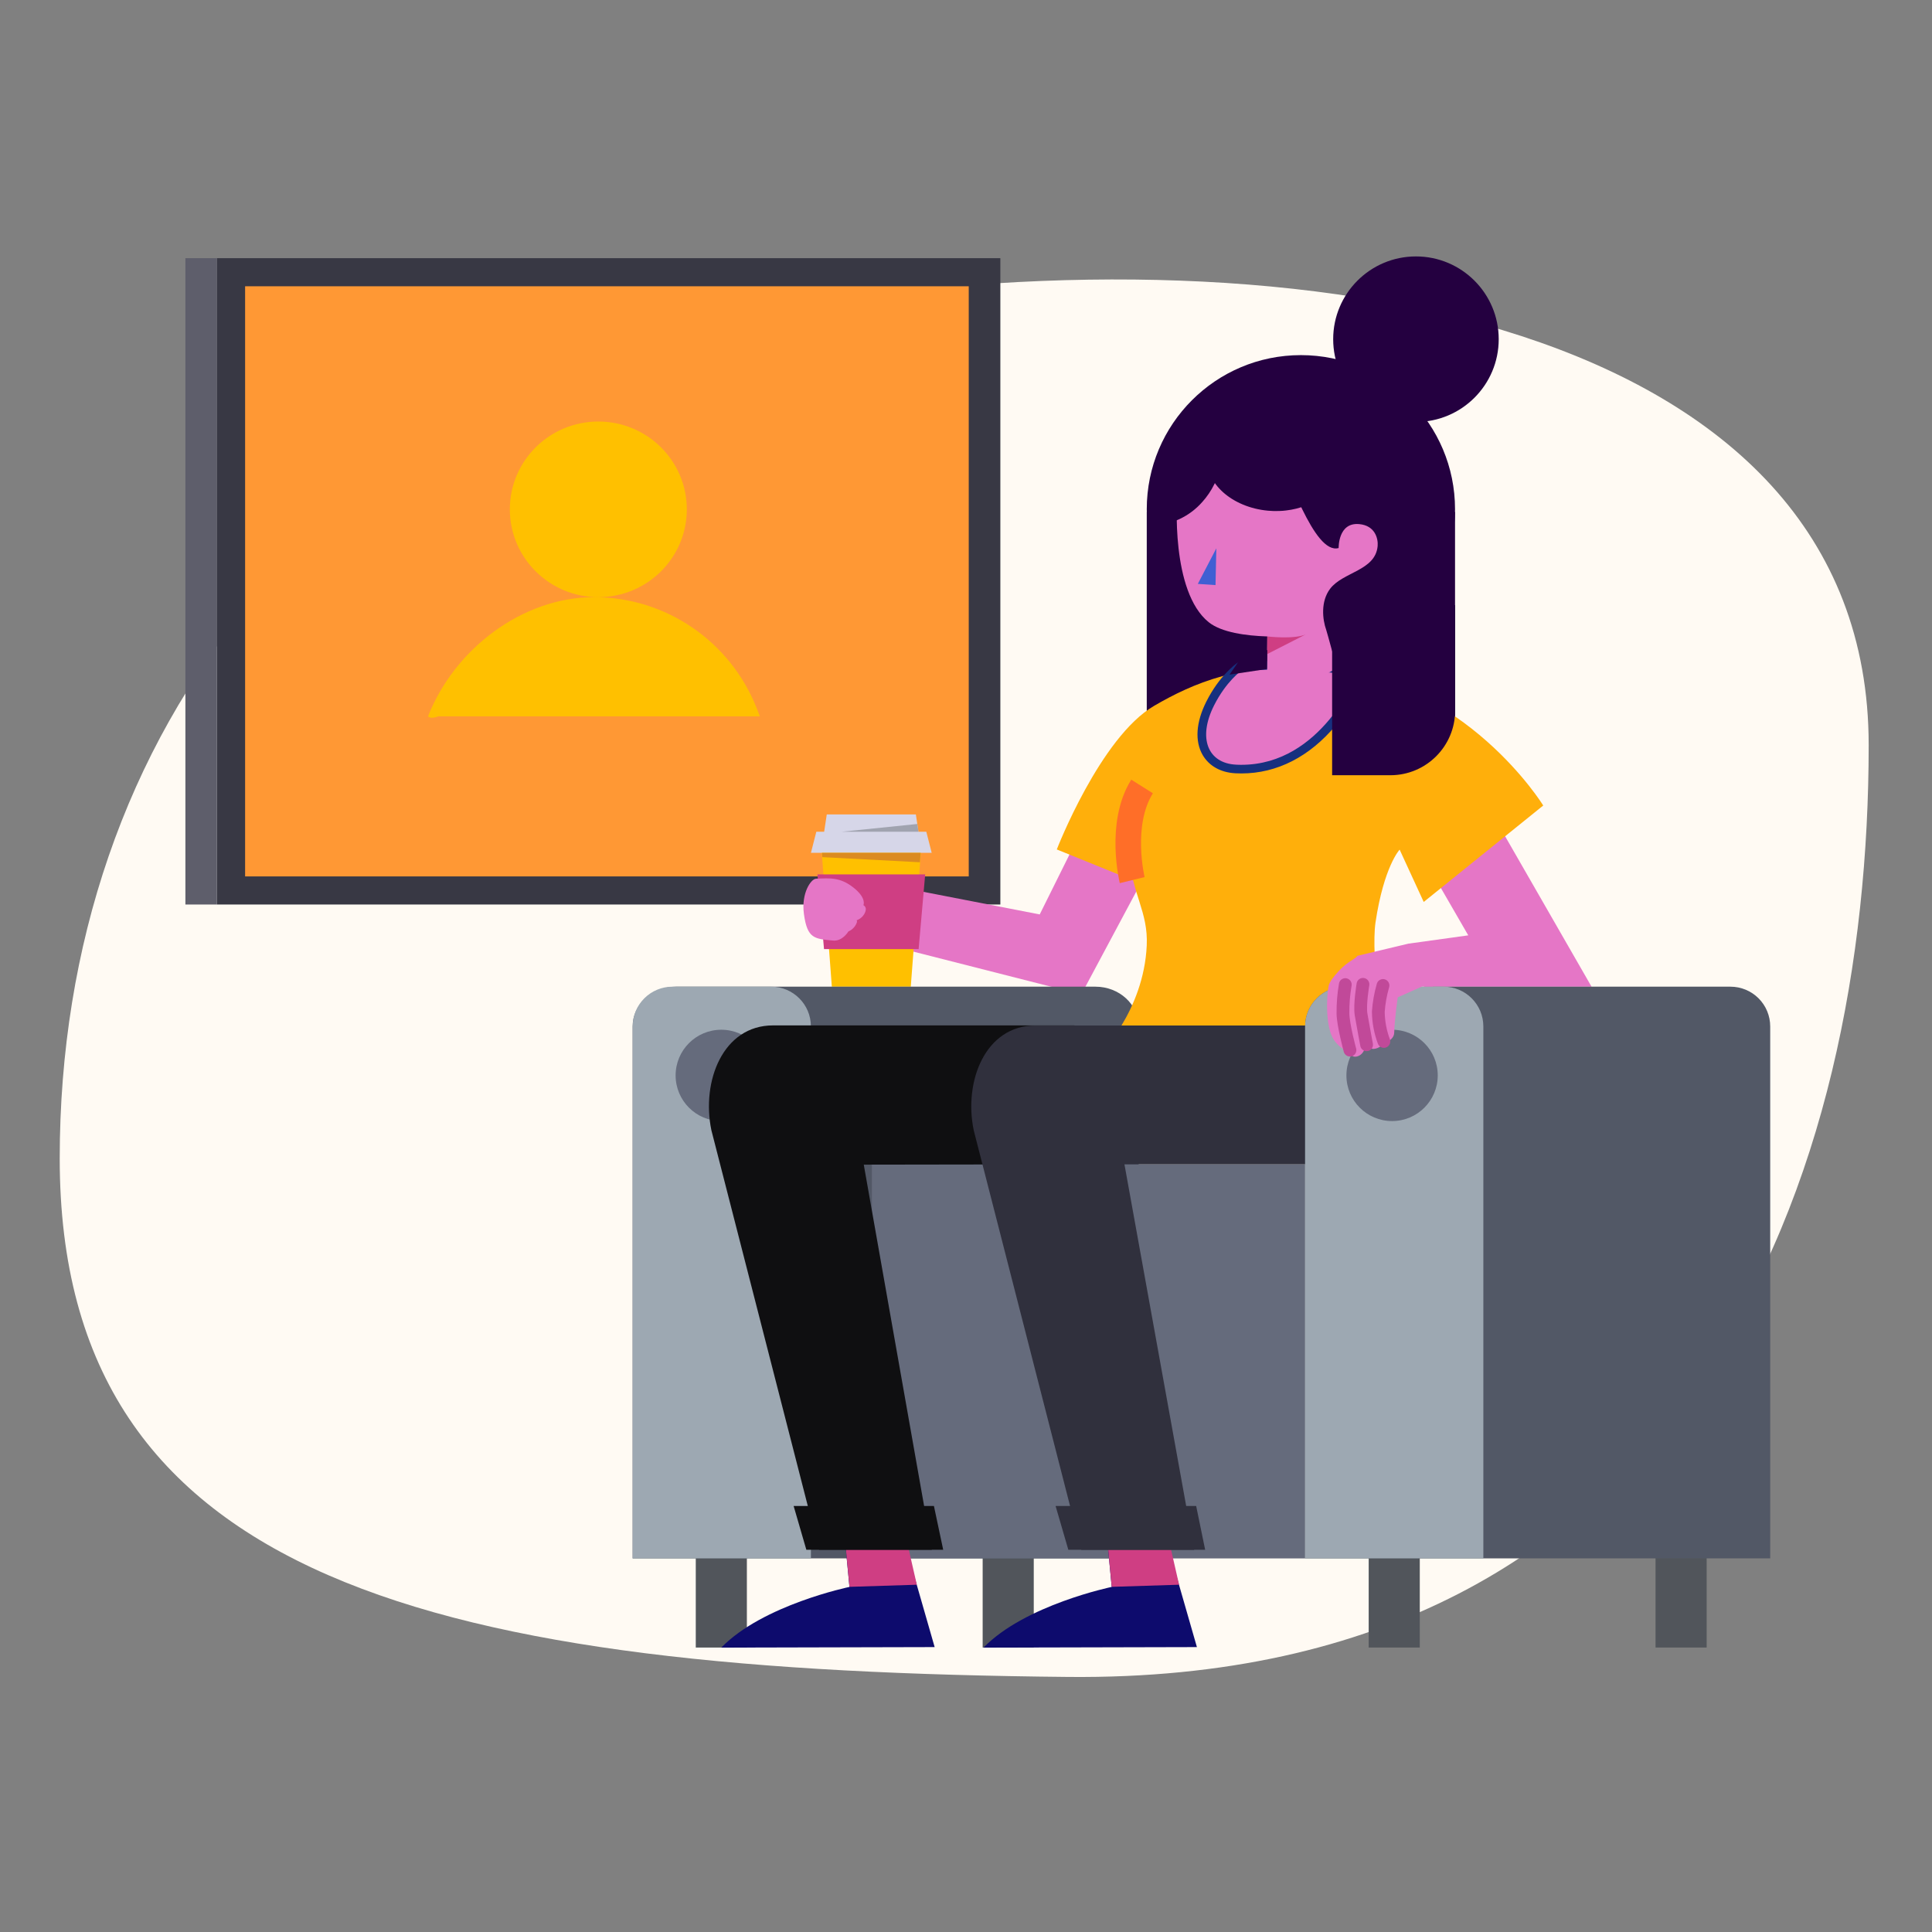 <?xml version="1.0" encoding="UTF-8"?>
<svg width="550px" height="550px" viewBox="0 0 550 550" version="1.1" xmlns="http://www.w3.org/2000/svg" xmlns:xlink="http://www.w3.org/1999/xlink">
    <rect x="0" y="0" width="550" height="550" fill="#808080" stroke="none"/>
    <!-- Generator: Sketch 63.1 (92452) - https://sketch.com -->
    <title>img/p3_04</title>
    <desc>Created with Sketch.</desc>
    <g id="img/p3_04" stroke="none" stroke-width="1" fill="none" fill-rule="evenodd">
        <g id="Group-4" transform="translate(17, 73)">
            <g id="Group-3">
                <path d="M287.088,404.388 C466.04,406.117 514.975,260.353 514.975,139.124 C514.975,17.894 351.906,-8.281 213.641,13.503 C75.375,35.287 5.68434189e-14,135.573 5.68434189e-14,256.803 C5.68434189e-14,378.032 108.136,402.659 287.088,404.388 Z" id="Oval" fill="#FFFAF3"></path>
                <g id="Group-2" transform="translate(151.779, 92.5) scale(-1, 1) translate(-151.779, -92.5) translate(35.779, 0)" fill-rule="nonzero">
                    <rect id="Rectangle" fill="#383844" transform="translate(111.5, 92.496) rotate(-180) translate(-111.5, -92.496) " x="0" y="0.496" width="223" height="184"></rect>
                    <rect id="Rectangle" fill="#FF9834" transform="translate(112, 92.496) rotate(-180) translate(-112, -92.496) " x="9" y="8.496" width="206" height="168"></rect>
                    <rect id="Rectangle" fill="#5E5E6B" transform="translate(227.5, 92.496) rotate(-180) translate(-227.5, -92.496) " x="223" y="0.496" width="9" height="184"></rect>
                </g>
                <g id="Group" transform="translate(162.779, 0)">
                    <line x1="25.567" y1="366.687" x2="25.567" y2="396.023" id="Path" stroke="#51555B" stroke-width="14.545"></line>
                    <line x1="107.237" y1="366.687" x2="107.237" y2="396.023" id="Path" stroke="#51555B" stroke-width="14.545"></line>
                    <line x1="217.131" y1="366.687" x2="217.131" y2="396.023" id="Path" stroke="#51555B" stroke-width="14.545"></line>
                    <line x1="298.795" y1="366.687" x2="298.795" y2="396.023" id="Path" stroke="#51555B" stroke-width="14.545"></line>
                    <rect id="Rectangle" fill="#240040" fill-rule="nonzero" x="146.68" y="72.724" width="87.758" height="61.125"></rect>
                    <polyline id="Path" fill="#E576C6" fill-rule="nonzero" points="221.579 195.582 238.204 193.272 226.107 172.352 244.698 158.111 273.304 207.894 225.665 207.894"></polyline>
                    <polyline id="Path" fill="#E576C6" fill-rule="nonzero" points="76.702 179.645 116.207 187.318 136.242 146.99 158.802 152.532 128.052 210.081 74.116 196.35"></polyline>
                    <polygon id="Path" fill="#FFC000" fill-rule="nonzero" points="82.508 167.824 81.759 177.832 80.118 199.71 79.498 207.894 57.03 207.894 56.415 199.71 54.769 177.832 54.019 167.824"></polygon>
                    <polygon id="Path" fill="#CF3E83" fill-rule="nonzero" points="83.602 175.928 81.734 197.185 54.8 197.185 52.926 175.928"></polygon>
                    <polygon id="Path" fill="#D6D6E8" fill-rule="nonzero" points="82.189 167.081 54.345 167.081 55.586 158.854 80.948 158.854"></polygon>
                    <polygon id="Path" fill="#D6D6E8" fill-rule="nonzero" points="85.457 169.784 51.077 169.784 52.612 163.775 83.921 163.775"></polygon>
                    <polygon id="Path" fill="#A0A3AF" fill-rule="nonzero" points="59.825 163.775 54.843 163.775 81.691 163.775 81.353 161.57"></polygon>
                    <polygon id="Path" fill="#DB8B21" fill-rule="nonzero" points="54.222 169.784 54.314 171.007 82.103 172.469 82.305 169.784"></polygon>
                    <path d="M0.329,219.199 L0.329,370.643 L144.376,370.643 L144.376,219.199 C144.376,212.95 138.847,207.888 132.089,207.888 L12.653,207.888 C5.84,207.888 0.329,212.95 0.329,219.199 Z" id="Path" fill="#525866" fill-rule="nonzero"></path>
                    <path d="M0.329,219.199 L0.329,370.643 L51.07,370.643 L51.07,219.199 C51.07,212.952 46.006,207.888 39.76,207.888 L11.67,207.888 C8.665,207.88 5.78,209.068 3.652,211.19 C1.525,213.312 0.329,216.193 0.329,219.199 Z" id="Path" fill="#9DA8B2" fill-rule="nonzero"></path>
                    <circle id="Oval" fill="#656B7C" fill-rule="nonzero" cx="25.555" cy="233.145" r="13"></circle>
                    <path d="M196.648,117.15 C173.787,115.307 159.631,121.623 148.794,127.926 C133.434,136.859 121.067,168.819 121.067,168.819 L146.342,179.073 L145.574,152.962 C145.574,152.962 141.028,161.22 141.704,170.663 C142.478,181.537 147.116,186.544 146.674,196.159 C145.808,214.941 133.066,227.425 133.066,227.425 L213.936,224.568 C213.936,224.568 210.441,198.764 211.798,189.604 C214.182,173.63 218.667,168.869 218.667,168.869 L225.524,183.767 L259.548,156.311 C259.548,156.311 237.547,120.486 196.648,117.15 Z" id="Path" fill="#FFAF0B" fill-rule="nonzero"></path>
                    <path d="M60.329,360.948 L62.043,378.765 C62.043,378.765 37.376,383.853 25.549,396.042 L86.299,395.894 L75.197,357.25 L60.329,360.948 Z" id="Path" fill="#0D0B6D" fill-rule="nonzero"></path>
                    <rect id="Rectangle" fill="#656B7C" fill-rule="nonzero" transform="translate(130.098, 314.541) rotate(-180) translate(-130.098, -314.541) " x="68.433" y="258.433" width="123.331" height="112.217"></rect>
                    <polygon id="Path" fill="#CF3E83" fill-rule="nonzero" points="76.45 357.268 81.218 378.139 62.049 378.741 60.599 363.437"></polygon>
                    <path d="M66.117,258.55 L85.5,368.186 L53.387,368.186 L22.729,248.72 C19.848,234.73 26.071,218.91 40.282,218.91 L126.111,218.91 L127.174,258.458 L66.117,258.55 Z" id="Path" fill="#0F0F11" fill-rule="nonzero"></path>
                    <path d="M134.989,360.948 L136.703,378.765 C136.703,378.765 112.035,383.853 100.209,396.042 L160.958,395.894 L149.85,357.25 L134.989,360.948 Z" id="Path" fill="#0D0B6D" fill-rule="nonzero"></path>
                    <polygon id="Path" fill="#CF3E83" fill-rule="nonzero" points="151.11 357.268 155.878 378.139 136.703 378.741 135.259 363.437"></polygon>
                    <path d="M140.328,258.458 L160.16,368.21 L128.046,368.21 L97.413,248.744 C94.532,234.755 100.755,218.934 114.966,218.934 L200.795,218.934 L201.858,258.458 L140.328,258.458 Z" id="Path" fill="#30303D" fill-rule="nonzero"></path>
                    <polygon id="Path" fill="#0F0F11" fill-rule="nonzero" points="88.732 368.192 49.774 368.192 46.149 355.72 86.09 355.72"></polygon>
                    <polygon id="Path" fill="#30303D" fill-rule="nonzero" points="163.305 368.192 124.354 368.192 120.723 355.72 160.743 355.72"></polygon>
                    <path d="M191.757,219.199 L191.757,370.643 L324.162,370.643 L324.162,219.199 C324.162,216.199 322.971,213.322 320.85,211.201 C318.728,209.08 315.851,207.888 312.852,207.888 L203.068,207.888 C196.821,207.888 191.757,212.952 191.757,219.199 L191.757,219.199 Z" id="Path" fill="#525866" fill-rule="nonzero"></path>
                    <path d="M191.757,219.199 L191.757,370.643 L242.499,370.643 L242.499,219.199 C242.499,212.952 237.435,207.888 231.188,207.888 L203.068,207.888 C196.821,207.888 191.757,212.952 191.757,219.199 L191.757,219.199 Z" id="Path" fill="#9DA8B2" fill-rule="nonzero"></path>
                    <circle id="Oval" fill="#656B7C" fill-rule="nonzero" cx="216.517" cy="233.145" r="13"></circle>
                    <path d="M228.165,207.845 L225.014,207.845 L218.133,210.917 C218.133,210.917 217.26,216.76 217.119,221.017 C217.045,223.217 214.047,224.089 214.047,224.089 C213.368,224.972 212.344,225.524 211.233,225.607 C209.703,225.705 208.929,222.885 208.733,221.92 C209.802,227.284 206.484,228.064 205.562,227.769 C204.641,227.474 204.481,226.061 204.481,226.061 C204.481,226.061 202.441,226.534 199.99,223.069 C197.539,219.604 197.803,210.782 198.46,207.661 C198.681,206.567 199.793,205.111 201.151,203.636 L201.514,203.243 C203.971,200.607 206.429,199.827 206.582,199.115 L221.327,195.6 C221.327,195.6 225.063,195.649 226.998,199.796 C229.339,204.662 228.165,207.845 228.165,207.845 Z" id="Path" fill="#E576C6" fill-rule="nonzero"></path>
                    <path d="M204.524,225.951 C204.524,225.951 202.558,218.713 202.534,215.506 C202.503,212.754 202.725,210.004 203.197,207.292" id="Path" stroke="#C14999" stroke-width="3.636" stroke-linecap="round"></path>
                    <path d="M209.261,224.421 C209.261,224.421 208.112,218.314 207.694,215.82 C207.234,213.049 208.229,207.218 208.229,207.218" id="Path" stroke="#C14999" stroke-width="3.636" stroke-linecap="round"></path>
                    <path d="M213.93,207.544 C213.225,209.974 212.778,212.472 212.597,214.996 C212.631,217.895 213.167,220.766 214.182,223.481" id="Path" stroke="#C14999" stroke-width="3.636" stroke-linecap="round"></path>
                    <circle id="Oval" fill="#240040" fill-rule="nonzero" cx="190.559" cy="71.975" r="43.879"></circle>
                    <circle id="Oval" fill="#240040" fill-rule="nonzero" cx="223.312" cy="23.561" r="23.561"></circle>
                    <path d="M173.645,145.977 C173.099,145.977 172.533,145.977 171.98,145.934 C168.22,145.737 165.265,144.091 163.674,141.375 C161.591,137.793 161.972,132.774 164.743,127.293 C168.3,120.222 172.73,117.082 172.896,116.953 L173.178,116.751 L173.523,116.751 C173.572,116.751 178.554,116.444 183.353,116.444 C184.084,116.444 184.815,116.444 185.521,116.444 C189.89,116.542 205.906,117.758 206.588,117.814 L208.241,117.936 L207.627,119.485 C207.522,119.749 196.998,145.971 173.609,145.971 L173.645,145.977 Z" id="Path" fill="#E576C6" fill-rule="nonzero"></path>
                    <path d="M183.383,117.654 C184.102,117.654 184.827,117.654 185.528,117.654 C189.908,117.752 206.521,119.018 206.521,119.018 C206.521,119.018 196.47,144.723 173.645,144.723 C173.123,144.723 172.589,144.723 172.048,144.68 C164.147,144.269 161.106,137.222 165.837,127.822 C169.296,120.947 173.596,117.936 173.596,117.936 C173.596,117.936 178.511,117.629 183.383,117.629 M183.383,115.172 C178.517,115.172 173.652,115.467 173.449,115.479 L172.755,115.522 L172.189,115.921 C171.993,116.056 167.336,119.374 163.643,126.716 C160.682,132.602 160.313,138.014 162.611,141.965 C164.454,145.08 167.729,146.917 171.919,147.138 C172.496,147.138 173.074,147.181 173.645,147.181 C183.734,147.181 193.029,142.432 200.531,133.443 C203.939,129.368 206.729,124.814 208.813,119.927 L210.041,116.855 L206.73,116.603 C206.048,116.554 189.994,115.331 185.601,115.233 C184.913,115.233 184.176,115.233 183.402,115.233 L183.383,115.172 Z" id="Shape" fill="#17307F" fill-rule="nonzero"></path>
                    <path d="M198.872,94.621 C196.156,98.209 196.685,103.308 197.778,106.355 C198.147,107.406 200.377,116.106 200.776,116.523 C202.337,118.158 180.852,125.327 180.852,125.327 L180.993,108.18 C174.966,107.996 167.956,107.05 164.325,104.137 C153.494,95.456 155.177,68.847 155.484,67.533 L166.101,57.592 C166.101,57.592 181.258,52.167 183.217,55.221 C186.805,60.811 194.203,85.067 201.311,83.009 C201.311,83.009 201.09,75.636 207.166,76.202 C211.694,76.613 212.597,80.355 212.407,82.45 C211.768,89.503 202.527,89.779 198.872,94.621 Z" id="Path" fill="#E576C6" fill-rule="nonzero"></path>
                    <polygon id="Path" fill="#405FD3" fill-rule="nonzero" points="166.488 83.089 161.216 93.22 166.254 93.564"></polygon>
                    <path d="M168.202,56.664 C167.974,59.191 167.339,61.664 166.322,63.988 C166.193,64.27 166.064,64.559 165.916,64.836 C165.007,66.685 163.845,68.399 162.464,69.929 C158.862,74.02 153.726,76.436 148.278,76.601 C147.995,76.601 147.719,76.601 147.442,76.601 L148.161,68.669 L148.161,68.669 C148.161,68.424 148.198,68.184 148.222,67.932 C149.015,58.624 152.777,49.817 158.956,42.81 C160.044,41.584 161.207,40.426 162.439,39.345 C164.827,41.925 166.556,45.045 167.477,48.438 C168.207,51.115 168.453,53.901 168.202,56.664 Z" id="Path" fill="#240040" fill-rule="nonzero"></path>
                    <path d="M201.096,60.277 C200.525,66.593 194.338,71.397 186.351,72.319 C185.736,72.399 185.079,72.448 184.428,72.466 C183.358,72.513 182.287,72.486 181.221,72.386 C170.948,71.459 163.176,64.528 163.871,56.904 C163.931,56.182 164.071,55.469 164.288,54.778 C166.279,48.303 174.432,43.947 183.721,44.788 C193.895,45.71 201.612,52.517 201.09,60.056 C201.114,60.129 201.102,60.203 201.096,60.277 Z" id="Path" fill="#240040" fill-rule="nonzero"></path>
                    <path d="M180.993,108.18 C180.993,108.18 188.556,109.077 191.942,107.603 L180.95,113.212 L180.993,108.18 Z" id="Path" fill="#CF3E83" fill-rule="nonzero"></path>
                    <polygon id="Path" fill="#240040" fill-rule="nonzero" points="180.907 117.451 170.254 119.048 176.023 110.638 180.987 112.106"></polygon>
                    <path d="M199.449,99.272 L234.469,99.272 L234.469,129.259 C234.469,139.439 226.217,147.691 216.038,147.691 L199.449,147.691 L199.449,99.272 Z" id="Path" fill="#240040" fill-rule="nonzero"></path>
                    <path d="M57.355,194.759 C60.083,195.023 61.742,192.166 61.742,192.166 C62.882,191.681 63.763,190.734 64.163,189.561 C64.593,188.037 61.263,189.266 60.071,188.947 C64.789,190.28 66.54,187.312 66.688,186.034 C66.783,185.486 66.512,184.939 66.018,184.683 C66.018,184.683 67.007,182.698 63.204,179.694 C59.401,176.69 56.52,176.972 52.52,177.15 C51.12,177.212 48.269,181.193 49.08,187.189 C50.038,194.224 52.06,194.255 57.355,194.759 Z" id="Path" fill="#E576C6" fill-rule="nonzero"></path>
                    <path d="M142.533,177.55 C142.533,177.55 138.632,161.576 145.347,150.892" id="Path" stroke="#FF6E28" stroke-width="7.273"></path>
                </g>
            </g>
            <path d="M152.12,97 C172.575,97 190.951,109.579 198.461,128.723 C198.461,128.723 198.748,129.459 199.321,130.931 L107.783,130.931 C106.354,131.46 105.376,131.46 104.849,130.931 C112.359,111.788 131.665,97 152.12,97 Z M153.331,47 C167.244,47 178.522,58.193 178.522,72 C178.522,85.807 167.244,97 153.331,97 C139.418,97 128.139,85.807 128.139,72 C128.139,58.193 139.418,47 153.331,47 Z" id="Combined-Shape" fill="#FFC000" fill-rule="nonzero"></path>
        </g>
    </g>
</svg>